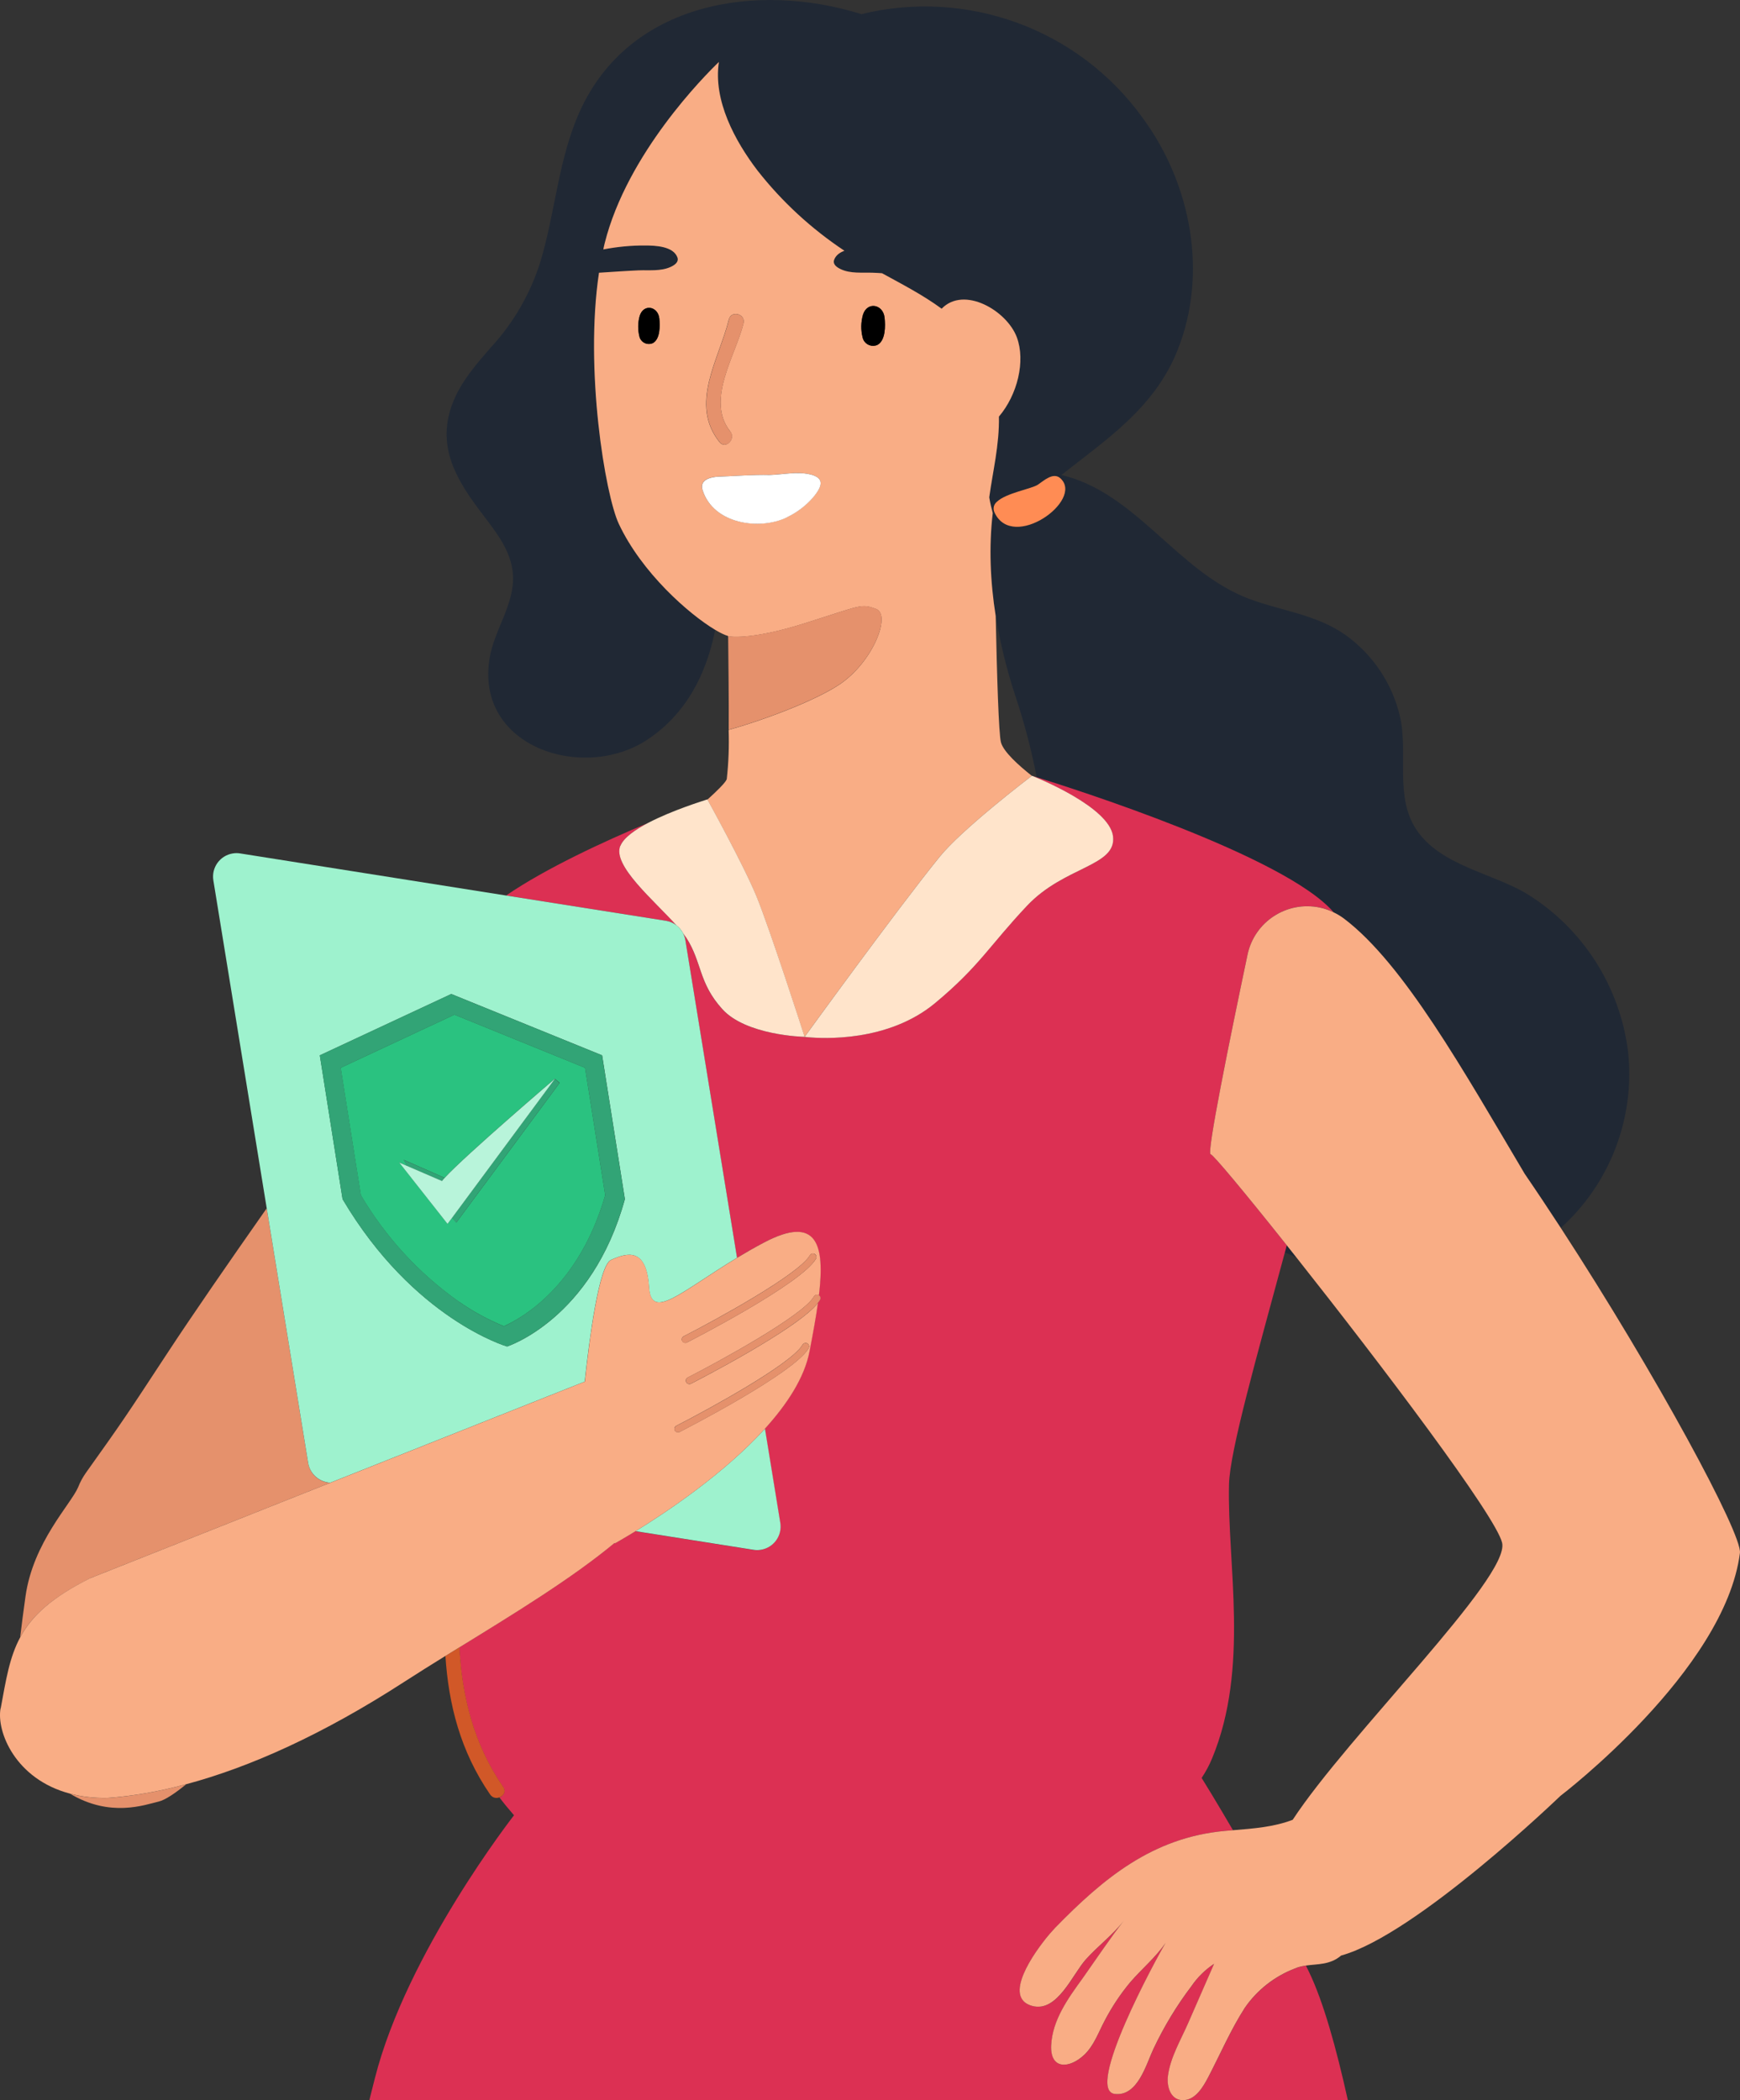 <?xml version="1.0" encoding="UTF-8"?><svg xmlns="http://www.w3.org/2000/svg" viewBox="0 0 248.57 300"><rect x="0" y="0" width="248.57" height="300" fill="#333333" stroke="none"/><defs><style>.e{fill:#fff;}.f{fill:#2ac280;}.g{fill:#ffe4cb;}.h{fill:#b8f4da;}.i{fill:#f9ad85;}.j{fill:none;}.k{fill:#32a476;}.l{fill:#202834;}.m{fill:#d15828;}.n{fill:#9ef2ce;}.o{fill:#e5916c;}.p{fill:#dc3053;}.q{fill:#ff8c54;}</style></defs><g id="a"/><g id="b"/><g id="c"/><g id="d"><g><path class="j" d="M142.25,87.99c.18,8.43,.43,16.81,.75,18.04,.35,1.34,2.47,3.26,4.41,4.79h0l.05,.02c.08,.02,.29,.09,.63,.19-.78-4-1.81-7.94-3.11-11.81-1.17-3.59-2.12-7.38-2.73-11.24Z"/><path class="j" d="M175.57,212.04c-.27,11.35,2.97,26.2-2.43,39.17-.4,.97-.9,1.89-1.48,2.76,.26,.42,2.04,3.29,4.48,7.47,3.01-.25,5.8-.45,8.54-1.49,7.9-12.07,31.04-34.61,29.92-39.56-.87-3.82-17.41-25.65-29.39-40.77-.56-.23-1.11-.47-1.66-.72-3.98,14.77-7.87,28.36-7.98,33.14Z"/><path class="o" d="M12.84,225.45l34.31-13.63-.34-.05c-1.43-.23-2.56-1.35-2.79-2.78l-5.92-36.39c-5.53,7.88-10.72,15.4-14.06,20.49-6.18,9.42-6.48,9.88-11.78,17.31-.44,.63-.81,1.3-1.09,2.02-1.01,2.42-6.44,7.85-7.53,15.63-.3,2.14-.55,4.07-.76,5.83,1.64-3.03,4.45-5.66,9.97-8.42Z"/><path class="o" d="M10,256.22c5.75,3.43,10.63,1.61,12.68,1.12,.92-.22,2.34-1.18,3.91-2.46-3.98,1.06-7.71,1.7-11.17,1.95-2.03,.05-3.82-.19-5.42-.61Z"/><path class="l" d="M88.42,74.82h0c-1.94-4.13-4.91-22.05-2.83-35.87,1.68-.11,4.34-.29,5.66-.34,1.52-.06,3.2,.16,4.62-.51,.87-.41,1.08-.88,.93-1.32-.58-1.63-3.2-1.71-4.57-1.72-2.02-.01-4.03,.18-6.02,.56,.05-.29,.12-.58,.19-.87,3.21-12.85,14.36-24.02,16.32-25.91-.85,5.51,2.29,11.29,5.52,15.52,3.5,4.46,7.7,8.32,12.41,11.45-.68,.25-1.24,.65-1.47,1.3-.16,.44,.05,.9,.92,1.32,1.42,.68,3.1,.46,4.62,.52,.43,.02,.86,.05,1.3,.07,2.89,1.58,5.88,3.13,8.52,5.07,3.19-3.31,9.32,.27,10.74,4.08,1.27,3.42,.08,8.23-2.56,11.33,.08,4.06-.89,7.9-1.38,11.53,.12,.76,.3,1.51,.5,2.25-.57,4.85-.35,9.83,.42,14.7,.61,3.86,1.56,7.65,2.73,11.24,1.3,3.87,2.34,7.81,3.11,11.81,4.92,1.52,35.47,11.2,42.43,19.29,.52,.25,1.02,.55,1.49,.9,8.51,6.43,17.07,21.74,25.81,36.45,1.72,2.51,3.45,5.1,5.15,7.72,7.04-6.36,10.62-15.71,9.6-25.15-1.15-9.34-6.48-17.66-14.5-22.59-5.01-2.97-12.32-4.02-15.74-9.14-3.14-4.7-1.14-10.9-2.34-16.15-1.09-4.68-3.84-8.81-7.74-11.62-4.14-2.96-9.12-3.45-13.79-5.19-10.23-3.82-16.15-15.2-26.84-17.7,6.45-5.1,13.27-9.56,16.58-17.8,4.4-10.97,1.95-23.76-4.93-33.15C154,3.97,137.96-1.63,123.06,2.02c-14.92-4.66-33.19-1.74-40.24,13.91-3.06,6.79-3.48,14.34-5.61,21.42-1.41,4.53-3.8,8.69-7.01,12.19-2.11,2.43-4.3,4.9-5.49,7.93-2.33,5.89,.15,10.55,3.67,15.25h0c2.08,2.8,4.69,5.74,4.9,9.39,.26,4.18-2.69,7.89-3.34,11.92-2.09,12.75,13.45,17.67,22.55,11.62,5.55-3.69,8.43-9.38,9.68-15.69-3.71-2.23-10.45-8.11-13.75-15.13Zm63.09-6.47c3.38,3.14-6.85,10.47-9.43,4.86-.26-.53-.12-1.16,.35-1.52h0c1.31-1.25,4.93-1.83,5.84-2.43,.87-.58,2.22-1.86,3.24-.9Z"/><path class="i" d="M101.05,114.21s5.12,9.23,7.01,13.83c1.89,4.59,6.87,20.06,6.88,20.08,.01-.02,12.85-17.74,19.23-25.66,3.18-3.95,12.57-11.13,13.2-11.61l.02-.03h.01c-1.95-1.54-4.06-3.46-4.41-4.79-.32-1.22-.57-9.6-.75-18.04-.77-4.87-.99-9.85-.42-14.7-.2-.74-.38-1.49-.5-2.25,.49-3.63,1.46-7.48,1.38-11.53,2.64-3.1,3.83-7.92,2.56-11.33-1.42-3.81-7.55-7.39-10.74-4.08-2.64-1.94-5.63-3.49-8.52-5.07-.43-.03-.86-.06-1.3-.07-1.53-.06-3.2,.16-4.62-.52-.87-.41-1.08-.88-.92-1.32,.23-.65,.8-1.05,1.47-1.3-4.71-3.13-8.91-6.99-12.41-11.45-3.23-4.23-6.36-10.02-5.52-15.52-1.96,1.88-13.11,13.06-16.32,25.91-.07,.29-.14,.58-.19,.87,1.98-.38,4-.58,6.02-.56,1.37,0,3.99,.09,4.57,1.72,.15,.44-.06,.91-.93,1.32-1.42,.67-3.1,.45-4.62,.51-1.31,.05-3.97,.23-5.66,.34-2.08,13.82,.89,31.74,2.83,35.87h0c3.3,7.02,10.03,12.9,13.75,15.13,.78,.47,1.41,.76,1.86,.89v.03c.04,3.49,.11,8.97,.08,13.38h0c.03-4.41-.03-9.88-.08-13.37,0,0,2.91,.69,11.01-1.87s7.97-2.83,10.14-2.02c2.16,.81-.41,7.56-5.27,10.8-3.62,2.41-11.22,5.21-15.8,6.46h0c.08,2.35-.01,4.71-.27,7.05-.2,.51-1.39,1.67-2.78,2.93h0Zm-7.79-65.2c-.69,.31-1.51,0-1.83-.69h0c-.04-.09-.07-.18-.09-.28-.24-.97-.23-1.98,.05-2.94h0c.55-1.76,2.62-1.36,2.8,.4,.1,1.02,.14,2.92-.93,3.51Zm30.02-4.06c.61-1.94,2.9-1.5,3.09,.44,.11,1.13,.16,3.22-1.02,3.87-.77,.35-1.67,0-2.02-.76h0c-.04-.1-.08-.2-.1-.3-.27-1.07-.25-2.19,.05-3.25h0Zm-19.15,.67h0c.33-1.35,2.42-.78,2.08,.57-1.14,4.63-5.43,10.98-1.9,15.43,.86,1.08-.66,2.62-1.53,1.53-4.35-5.47-.07-11.78,1.34-17.53Zm-3.77,24.39c-.35-1.1,.41-1.58,1.25-1.79h0c.38-.09,.78-.15,1.17-.15,2.38-.07,4.79-.28,7.16-.23,1.87-.06,3.79-.51,5.63-.12,2.26,.48,1.97,1.69,.54,3.37-1.03,1.17-2.28,2.12-3.69,2.79-3.9,1.91-10.51,.98-12.06-3.88Z"/><path class="i" d="M114.94,148.12h-.01c.14,.09,.29,.1,.46,.05-.29-.03-.45-.05-.45-.05h0Z"/><path class="o" d="M125.17,86.98c-2.16-.81-2.03-.54-10.14,2.02s-11.01,1.87-11.01,1.87c.04,3.49,.11,8.96,.08,13.37,4.58-1.25,12.17-4.05,15.8-6.46,4.86-3.24,7.43-9.99,5.27-10.8Z"/><polygon class="o" points="104.1 104.24 104.1 104.24 104.1 104.24 104.1 104.25 104.1 104.25 104.1 104.24"/><path d="M123.23,48.21c.02,.1,.06,.2,.1,.3h0c.35,.77,1.25,1.11,2.02,.76,1.18-.65,1.14-2.74,1.02-3.87-.19-1.94-2.48-2.38-3.09-.44h0c-.3,1.07-.32,2.18-.05,3.25Z"/><path d="M91.39,45.11h0c-.27,.96-.29,1.98-.05,2.94,.02,.09,.05,.19,.09,.28h0c.31,.69,1.13,1,1.83,.69,1.07-.58,1.03-2.48,.93-3.51-.18-1.76-2.25-2.15-2.8-.4Z"/><path class="e" d="M112.43,73.89c1.41-.67,2.66-1.62,3.69-2.79,1.43-1.68,1.71-2.9-.54-3.37-1.83-.39-3.76,.06-5.63,.12-2.37-.06-4.78,.15-7.16,.23-.4,0-.79,.06-1.17,.15h0c-.84,.21-1.6,.69-1.25,1.79,1.55,4.86,8.16,5.78,12.06,3.88Z"/><path class="l" d="M185.21,179.62c-.47-.59-.93-1.17-1.38-1.74-.09,.34-.18,.68-.27,1.02,.55,.25,1.1,.49,1.66,.72Z"/><path class="p" d="M101.04,114.22h0Z"/><path class="p" d="M96.66,132.2c-3.22-3.58-9.19-8.54-8.04-11.37,.46-1.14,2.07-2.28,3.97-3.28-6.24,2.62-14.59,6.46-20.29,10.37l22.84,3.61c.57,.09,1.09,.33,1.52,.66Z"/><path class="p" d="M177.86,286.77c-2.01,3.12-3.55,6.71-5.27,9.99-.69,1.31-1.73,3.08-3.37,3.23-1.93,.17-2.57-1.85-2.36-3.47,.35-2.67,1.84-5.13,2.9-7.56l3.69-8.44c-1.27,.84-2.37,1.92-3.23,3.18-2.12,2.8-3.94,5.81-5.44,8.98-1.04,2.2-2.23,6.81-5.51,6.43-4.34-.5,5.88-19.28,7.26-21.59-1.42,2.09-3.4,3.71-5.05,5.62-1.41,1.69-2.63,3.53-3.65,5.48-.92,1.7-1.52,3.56-2.92,4.89-2.07,1.98-4.9,2.2-4.73-1.36,.17-3.58,2.38-6.65,4.41-9.45,.12-.16,.24-.34,.36-.51,1.86-2.63,3.6-5.27,5.6-7.82-1.6,2.05-3.7,3.6-5.43,5.53-1.89,2.12-4.05,7.6-7.64,6.64-4.32-1.16,.18-7.58,2.47-10.28h0c.32-.37,.59-.67,.79-.88,6.95-7.13,13.93-12.89,24.22-13.84,.4-.04,.79-.07,1.18-.1-2.44-4.18-4.21-7.05-4.48-7.47,.58-.87,1.08-1.79,1.48-2.76,5.4-12.97,2.16-27.82,2.43-39.17,.11-4.79,4-18.37,7.98-33.14,.09-.34,.18-.68,.27-1.02-5.99-7.53-10.55-13-10.87-13-.62,0,2.73-16.46,5.27-28.53h0c.99-4.7,5.61-7.71,10.32-6.72,.69,.14,1.35,.38,1.97,.68-6.96-8.08-37.51-17.77-42.43-19.29-.34-.11-.56-.17-.63-.19,.74,.3,11.02,4.45,11.54,8.62,.54,4.32-6.92,4.26-12.28,9.93-5.35,5.67-6.82,8.66-13.14,13.91-6.73,5.59-16.07,5.07-18.2,4.87-.17,.05-.32,.05-.46-.05h0c-.13,0-8.33-.21-11.73-3.96-3.42-3.78-2.88-6.66-5.13-10.17-.14-.22-.3-.45-.49-.68,.16,.31,.28,.65,.34,1.02l7.38,45.36c1.17-.71,2.43-1.43,3.76-2.14,7.77-4.12,8.78,.4,7.92,7.5,.22,.14,.29,.43,.16,.66-.08,.14-.18,.28-.3,.43-.3,2.16-.75,4.51-1.2,6.91-.72,3.76-3.18,7.54-6.37,11.05l2.19,13.45c.3,1.83-.94,3.55-2.77,3.85-.35,.06-.71,.06-1.07,0l-16.83-2.66c-1.83,1.12-2.98,1.76-2.98,1.76l-.02-.08c-6.1,5.07-14.41,10.14-22.16,14.91,.39,7,2.01,13.76,6.26,19.95,.44,.64,.05,1.26-.52,1.49,.66,.87,1.36,1.72,2.08,2.54-.01,.02-15.33,19.6-19.88,37.58-.26,1.02-.53,2.07-.79,3.13H192.55c-1.68-7.58-3.5-14.06-5.53-18.29-.15-.31-.3-.63-.46-.94-.54,.08-1.08,.2-1.59,.42-2.87,1.11-5.35,3.06-7.12,5.58Z"/><path class="p" d="M147.38,110.85l.03-.02h0l-.02,.02Z"/><path class="i" d="M217.81,167.67c-8.73-14.71-17.3-30.02-25.81-36.45-.46-.35-.97-.65-1.49-.9-.63-.3-1.29-.54-1.97-.68-4.71-.99-9.33,2.02-10.32,6.72h0c-2.54,12.07-5.89,28.52-5.27,28.52,.32,0,4.88,5.47,10.87,13,.45,.57,.91,1.15,1.38,1.74,11.97,15.12,28.52,36.95,29.39,40.77,1.13,4.95-22.02,27.49-29.92,39.56-2.74,1.04-5.53,1.24-8.54,1.49-.39,.03-.78,.06-1.18,.1-10.28,.95-17.27,6.71-24.22,13.84-.2,.21-.47,.51-.79,.88h0c-2.29,2.7-6.79,9.12-2.47,10.28,3.58,.96,5.74-4.52,7.64-6.64,1.73-1.93,3.83-3.48,5.43-5.53-2,2.56-3.74,5.19-5.6,7.82-.12,.17-.24,.35-.36,.51-2.03,2.8-4.24,5.88-4.41,9.45-.17,3.56,2.65,3.34,4.73,1.36,1.4-1.34,2.01-3.19,2.92-4.89,1.02-1.95,2.24-3.79,3.65-5.48,1.65-1.91,3.63-3.54,5.05-5.62-1.38,2.31-11.6,21.09-7.26,21.59,3.28,.38,4.47-4.23,5.51-6.43,1.5-3.17,3.32-6.19,5.44-8.98,.86-1.26,1.96-2.34,3.23-3.18l-3.69,8.44c-1.06,2.43-2.55,4.9-2.9,7.56-.21,1.62,.43,3.64,2.36,3.47,1.64-.14,2.68-1.92,3.37-3.23,1.72-3.29,3.26-6.88,5.27-9.99,1.76-2.53,4.24-4.47,7.12-5.58,.52-.23,1.05-.34,1.59-.42,1.69-.24,3.47-.09,5.03-1.43,10.74-2.96,31.33-22.81,31.33-22.81,0,0,23.49-17.87,25.64-34.69,.35-2.71-12.01-25.59-25.6-46.45-1.71-2.62-3.43-5.21-5.15-7.72Z"/><path class="g" d="M88.61,120.83c-1.14,2.82,4.82,7.78,8.04,11.37,.38,.29,.7,.67,.92,1.1,.18,.24,.35,.47,.49,.68,2.25,3.51,1.71,6.39,5.13,10.17,3.39,3.75,11.59,3.96,11.73,3.96h.01s.16,.02,.45,.05c2.13,.2,11.46,.73,18.2-4.87,6.32-5.25,7.79-8.24,13.14-13.91,5.35-5.67,12.82-5.61,12.28-9.93-.52-4.17-10.8-8.33-11.54-8.62l-.05-.02h0l-.03,.03c-.63,.48-10.02,7.66-13.2,11.61-6.39,7.92-19.22,25.64-19.23,25.66,0-.02-4.99-15.49-6.88-20.08-1.89-4.59-7.01-13.83-7.01-13.83h-.04c-.44,.15-4.94,1.52-8.42,3.34-1.91,1-3.51,2.14-3.97,3.28Z"/><path class="m" d="M71.89,255.26c-4.25-6.19-5.87-12.95-6.26-19.95-.67,.41-1.34,.82-2,1.23,.45,6.9,2.12,13.59,6.39,19.8,.35,.5,.9,.57,1.35,.4,.57-.22,.96-.84,.52-1.49Z"/><path class="q" d="M148.26,69.24c-.91,.6-4.53,1.18-5.84,2.43h0c-.46,.37-.61,1-.35,1.53,2.58,5.61,12.81-1.72,9.43-4.86-1.03-.96-2.38,.33-3.24,.9Z"/><path class="o" d="M104.32,61.63c-3.53-4.44,.76-10.8,1.9-15.43,.33-1.35-1.75-1.92-2.08-.58h0c-1.41,5.75-5.69,12.06-1.34,17.53,.87,1.09,2.39-.45,1.53-1.53Z"/><path class="n" d="M46.82,211.76l.34,.05,36.37-14.45c.67-6.17,2.03-16.59,3.74-17.38,2.45-1.12,5.08-1.71,5.44,3.89,.31,4.88,4.57,.64,12.58-4.2l-7.38-45.36c-.06-.36-.18-.7-.34-1.02-.23-.43-.54-.8-.92-1.1-.44-.34-.95-.57-1.52-.66l-22.84-3.61-37.97-6.01c-.35-.06-.71-.06-1.07,0-1.83,.3-3.07,2.02-2.77,3.85l7.62,46.82,5.92,36.39c.23,1.43,1.36,2.55,2.79,2.78Zm-1.13-61.01l18.78-8.76,21.55,8.76c1.44,9.09,3.25,20.54,3.25,20.54-4.72,17.18-16.83,21.05-16.83,21.05,0,0-13.34-3.87-23.5-21.05,0,0-1.81-11.45-3.25-20.54Z"/><path class="n" d="M90.8,218.72l16.83,2.66c.35,.06,.71,.06,1.07,0,1.83-.3,3.07-2.02,2.77-3.85l-2.19-13.45c-5.85,6.44-14.11,11.95-18.48,14.64Z"/><path class="i" d="M65.64,235.31c7.75-4.77,16.06-9.84,22.16-14.91l.02,.08s1.15-.64,2.98-1.76c4.37-2.69,12.64-8.2,18.48-14.64,3.18-3.51,5.65-7.29,6.37-11.05,.46-2.4,.9-4.75,1.2-6.91-2.93,3.75-17.5,11.21-18.14,11.54-.07,.04-.15,.05-.23,.05-.18,0-.36-.1-.45-.27-.13-.25-.03-.55,.22-.67,4.48-2.29,16.46-8.83,18.03-11.57,.14-.24,.44-.32,.68-.19,.01,0,.02,.02,.03,.02,.85-7.1-.15-11.62-7.92-7.5-1.34,.71-2.59,1.43-3.76,2.14-8.01,4.84-12.27,9.08-12.58,4.2-.36-5.6-3-5.01-5.44-3.89-1.71,.79-3.08,11.21-3.74,17.38l-36.37,14.45-34.31,13.63c-5.52,2.76-8.33,5.39-9.97,8.42-1.56,2.88-2.05,6.13-2.8,10.18H.08c-.6,3.3,2.1,10.11,9.92,12.17,1.59,.42,3.38,.66,5.42,.61,3.46-.25,7.19-.88,11.17-1.95,9.13-2.44,19.58-7.13,31.18-14.64,1.86-1.2,3.84-2.44,5.86-3.69,.66-.41,1.33-.82,2-1.23Zm32.03-44.43c4.48-2.29,16.46-8.83,18.03-11.57,.14-.24,.44-.32,.68-.19,.24,.14,.32,.44,.19,.68-2.04,3.57-17.78,11.63-18.44,11.97-.07,.04-.15,.05-.23,.05-.18,0-.36-.1-.45-.27-.13-.25-.03-.55,.22-.67Zm-1.05,12.78c4.48-2.29,16.46-8.82,18.03-11.57,.14-.24,.45-.32,.68-.19,.24,.14,.32,.44,.19,.68-2.04,3.57-17.78,11.63-18.44,11.97-.07,.04-.15,.05-.23,.05-.18,0-.36-.1-.45-.27-.13-.25-.03-.55,.22-.67Z"/><path class="o" d="M97.89,191.83c.08,0,.15-.02,.23-.05,.67-.34,16.4-8.4,18.44-11.97,.14-.24,.05-.54-.19-.68-.24-.14-.54-.06-.68,.19-1.57,2.75-13.55,9.29-18.03,11.57-.25,.13-.34,.43-.22,.67,.09,.17,.26,.27,.45,.27Z"/><path class="o" d="M116.28,185.19c-1.57,2.75-13.55,9.29-18.03,11.57-.25,.13-.34,.43-.22,.67,.09,.17,.26,.27,.45,.27,.08,0,.15-.02,.23-.05,.64-.33,15.21-7.79,18.14-11.54,.12-.15,.22-.3,.3-.43,.13-.23,.06-.51-.16-.66-.01,0-.02-.02-.03-.02-.24-.14-.54-.06-.68,.19Z"/><path class="o" d="M96.4,204.34c.09,.17,.26,.27,.45,.27,.08,0,.15-.02,.23-.05,.67-.34,16.4-8.4,18.44-11.97,.14-.24,.05-.55-.19-.68-.24-.14-.54-.06-.68,.19-1.57,2.75-13.55,9.29-18.03,11.57-.25,.13-.34,.43-.22,.67Z"/><path class="k" d="M72.43,192.34s12.11-3.87,16.83-21.05c0,0-1.81-11.45-3.25-20.54l-21.55-8.76-18.78,8.76c1.44,9.09,3.25,20.54,3.25,20.54,10.16,17.18,23.5,21.05,23.5,21.05Zm-23.76-39.81l16.25-7.59,18.66,7.59,2.88,18.2c-3.76,13.03-11.97,17.6-14.48,18.72h0c-2.27-.94-4.43-2.11-6.43-3.52-5.69-4.02-10.46-9.21-13.99-15.21l-2.88-18.19Z"/><path class="f" d="M65.55,185.93c2.01,1.41,4.17,2.58,6.43,3.51h0c2.52-1.11,10.73-5.68,14.48-18.71l-2.88-18.2-18.66-7.59-16.25,7.59,2.88,18.19c3.53,6,8.3,11.19,13.99,15.21Zm-7.89-20.26l5.86,2.58c2.96-3.25,15.78-14.19,15.78-14.19l-.08,.11,.07-.06,.66,.57-14.76,19.95-.6-.69-.65,.87-6.9-8.76,1.11,.48-.48-.87Z"/><path class="k" d="M65.17,174.65l14.76-19.95-.66-.57-.07,.06-14.64,19.78,.6,.69Z"/><path class="k" d="M63.14,168.7c.1-.12,.23-.28,.38-.44l-5.86-2.58,.48,.87,5,2.16Z"/><path class="h" d="M63.93,174.83l.65-.87,14.64-19.78,.08-.11s-12.81,10.94-15.78,14.19c-.15,.17-.29,.32-.38,.44l-5-2.16-1.11-.48,6.9,8.76Z"/></g></g></svg>
